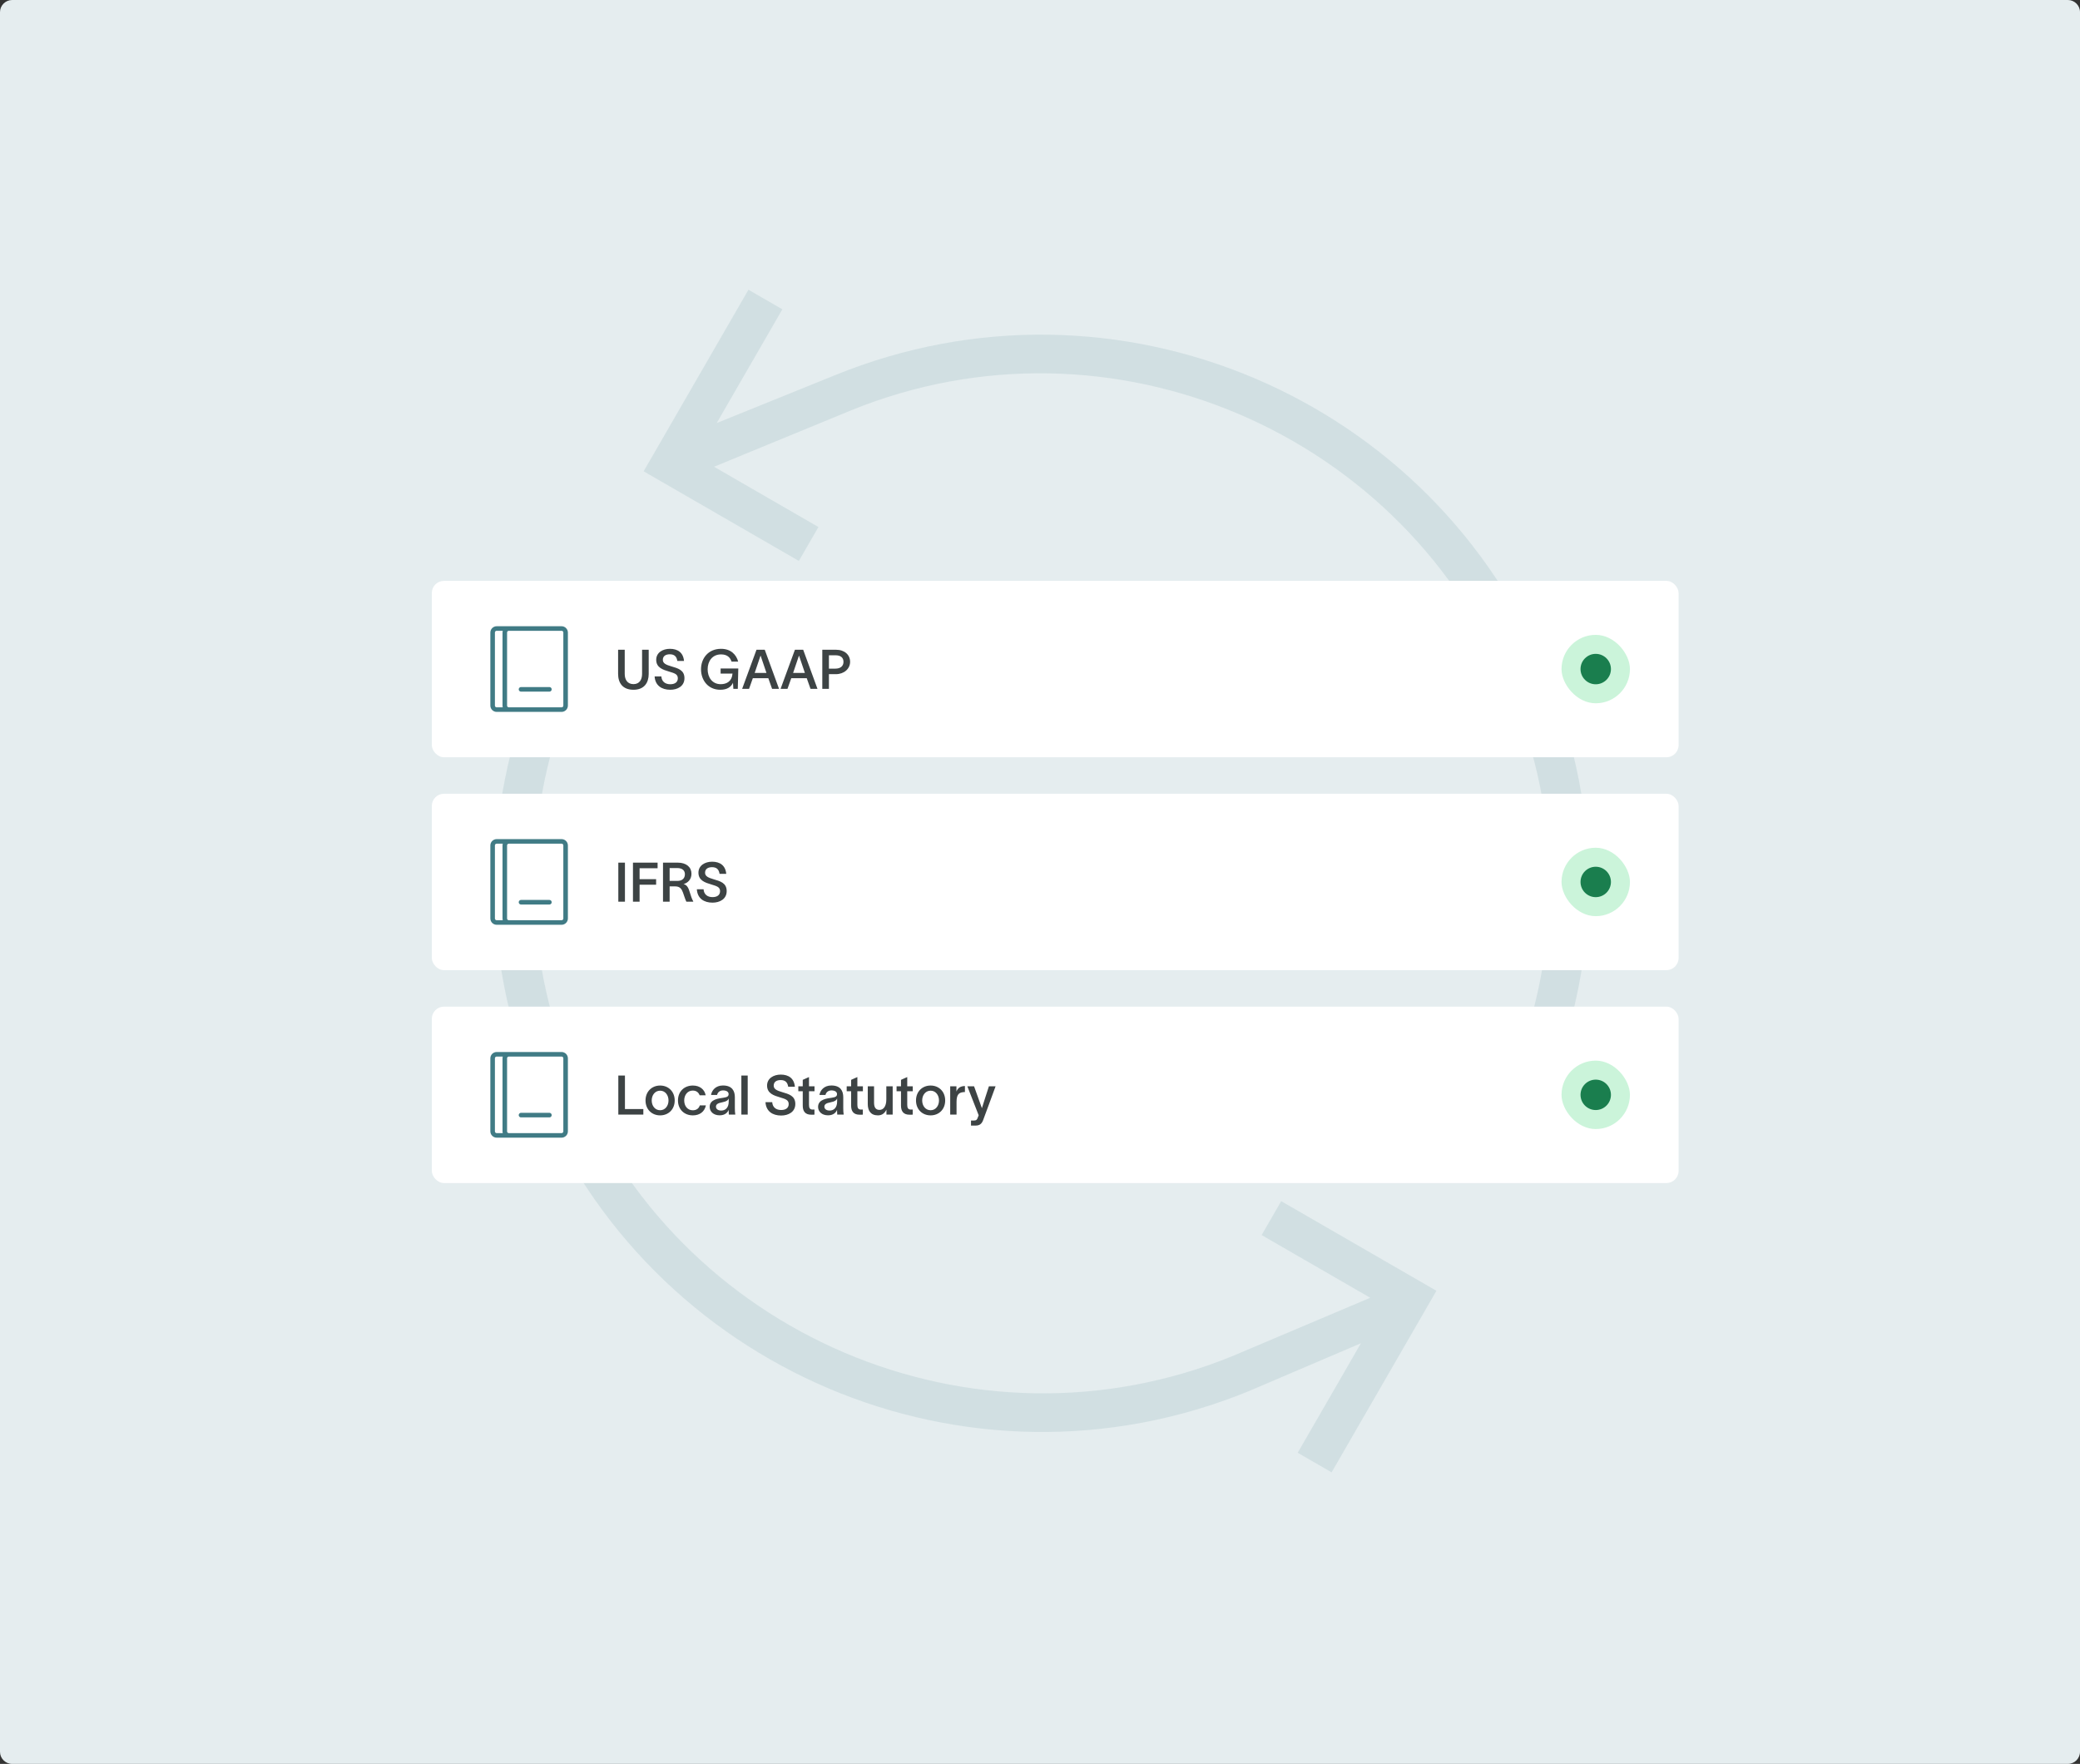 <svg width="684" height="580" viewBox="0 0 684 580" fill="none" xmlns="http://www.w3.org/2000/svg">
<rect x="0" y="0" width="684" height="580" fill="#333333" stroke="none"/>
<g clip-path="url(#clip0_7016_56965)">
<path d="M0 4C0 1.791 1.791 0 4 0H680C682.209 0 684 1.791 684 4V576C684 578.209 682.209 580 680 580H4C1.791 580 0 578.209 0 576V4Z" fill="#E5EDEF"/>
<path opacity="0.5" d="M509.596 356.722L498.446 350.284C512.988 312.22 514.182 268.308 496.796 227.607C462.643 141.916 364.912 100.358 279.917 134.914L234.819 153.478L263.563 170.073L269.138 173.292L262.7 184.442L257.125 181.223L217.231 158.191L211.656 154.972L214.875 149.397L242.908 100.843L246.126 95.267L257.277 101.705L254.058 107.28L235.682 139.109L274.479 123.411C366.874 85.694 471.976 130.579 508.996 222.571C527.56 267.669 526.15 315.174 509.596 356.722ZM466.789 421.21L472.364 424.428L469.145 430.004L441.113 478.557L437.894 484.133L426.744 477.695L429.962 472.12L447.534 441.685L410.533 457.49C318.138 495.207 213.036 450.323 176.016 358.331C157.452 313.233 158.861 265.728 175.818 223.483L186.968 229.921C172.023 268.681 171.232 311.896 188.216 353.294C222.369 438.986 320.1 480.544 405.094 445.988L450.595 426.727L420.458 409.327L414.883 406.108L421.32 394.958L426.895 398.177L466.789 421.21Z" fill="#BFD3D6"/>
<rect x="142" y="191" width="410" height="58" rx="4" fill="white"/>
<path d="M184.667 233.333H163.333C162.597 233.333 162 232.736 162 231.999V207.999C162 207.263 162.597 206.666 163.333 206.666H184.667M184.667 233.333C185.403 233.333 186 232.736 186 231.999V207.999C186 207.263 185.403 206.666 184.667 206.666M184.667 233.333H167.333C166.597 233.333 166 232.736 166 231.999V207.999C166 207.263 166.597 206.666 167.333 206.666H184.667M171.333 226.666H180.667" stroke="#407B85" stroke-width="1.5" stroke-linecap="round" stroke-linejoin="round"/>
<path d="M213.322 221.586C213.322 224.502 211.846 226.806 208.318 226.806C204.772 226.806 203.26 224.574 203.26 221.586V213.648H205.438V221.586C205.438 223.458 206.302 224.952 208.318 224.952C210.298 224.952 211.144 223.458 211.144 221.586V213.648H213.322V221.586ZM217.484 222.414C217.592 224.106 218.762 224.988 220.418 224.988C221.858 224.988 222.902 224.376 222.902 223.026C222.902 221.622 221.714 221.352 220.094 220.848C217.97 220.218 215.828 219.534 215.792 216.996C215.774 214.548 217.97 213.342 220.292 213.342C222.866 213.342 224.684 214.566 224.936 217.338H222.74C222.506 215.862 221.768 215.142 220.256 215.142C218.996 215.142 217.97 215.664 217.97 216.978C217.97 218.148 219.086 218.616 220.742 219.102C222.92 219.75 225.08 220.29 225.08 223.008C225.08 225.636 222.794 226.806 220.418 226.806C217.61 226.806 215.45 225.42 215.27 222.414H217.484ZM236.971 221.496V219.804H242.785L242.623 226.5H241.165L241.039 224.502C240.445 225.816 239.203 226.806 236.863 226.806C232.813 226.806 230.527 223.62 230.527 220.074C230.527 216.528 232.849 213.342 237.115 213.342C240.373 213.342 242.137 215.286 242.749 217.554H240.571C240.121 216.186 239.149 215.178 237.115 215.178C234.199 215.178 232.705 217.464 232.705 220.074C232.705 222.684 234.181 224.97 237.007 224.97C239.041 224.97 240.715 223.962 240.877 221.478L236.971 221.496ZM246.321 226.5H244.053L248.769 213.648H251.487L256.185 226.5H253.899L252.657 223.008H247.563L246.321 226.5ZM248.175 221.262H252.045L250.137 215.628H250.083L248.175 221.262ZM258.959 226.5H256.691L261.407 213.648H264.125L268.823 226.5H266.537L265.295 223.008H260.201L258.959 226.5ZM260.813 221.262H264.683L262.775 215.628H262.721L260.813 221.262ZM274.712 219.858C276.332 219.858 277.376 219.066 277.376 217.626C277.376 216.186 276.386 215.466 274.766 215.466H272.588V219.858H274.712ZM270.41 226.5V213.648H274.946C277.754 213.648 279.554 215.34 279.554 217.608C279.554 219.93 277.538 221.676 274.892 221.676H272.588V226.5H270.41Z" fill="#3D4344"/>
<rect x="513.5" y="208.75" width="22.5" height="22.5" rx="11.25" fill="#CBF4DA"/>
<circle cx="524.75" cy="220" r="5" fill="#1A7E4E"/>
<rect x="142" y="261" width="410" height="58" rx="4" fill="white"/>
<path d="M184.667 303.333H163.333C162.597 303.333 162 302.736 162 301.999V277.999C162 277.263 162.597 276.666 163.333 276.666H184.667M184.667 303.333C185.403 303.333 186 302.736 186 301.999V277.999C186 277.263 185.403 276.666 184.667 276.666M184.667 303.333H167.333C166.597 303.333 166 302.736 166 301.999V277.999C166 277.263 166.597 276.666 167.333 276.666H184.667M171.333 296.666H180.667" stroke="#407B85" stroke-width="1.5" stroke-linecap="round" stroke-linejoin="round"/>
<path d="M203.332 283.648H205.51V296.5H203.332V283.648ZM208.148 296.5V283.648H216.248V285.484H210.326V289.084H215.762V290.902H210.326V296.5H208.148ZM218.027 296.5V283.648H222.851C225.785 283.648 227.387 285.196 227.387 287.302C227.387 289.174 226.181 290.326 224.795 290.686C226.001 291.028 226.415 292 226.865 293.494C227.225 294.646 227.495 295.546 227.963 296.356V296.5H225.713C225.299 295.69 224.993 294.556 224.597 293.494C224.165 292.306 223.607 291.46 222.041 291.46H220.205V296.5H218.027ZM220.205 289.66H222.743C224.363 289.66 225.227 288.796 225.227 287.464C225.227 286.33 224.507 285.43 222.671 285.43H220.205V289.66ZM231.371 292.414C231.479 294.106 232.649 294.988 234.305 294.988C235.745 294.988 236.789 294.376 236.789 293.026C236.789 291.622 235.601 291.352 233.981 290.848C231.857 290.218 229.715 289.534 229.679 286.996C229.661 284.548 231.857 283.342 234.179 283.342C236.753 283.342 238.571 284.566 238.823 287.338H236.627C236.393 285.862 235.655 285.142 234.143 285.142C232.883 285.142 231.857 285.664 231.857 286.978C231.857 288.148 232.973 288.616 234.629 289.102C236.807 289.75 238.967 290.29 238.967 293.008C238.967 295.636 236.681 296.806 234.305 296.806C231.497 296.806 229.337 295.42 229.157 292.414H231.371Z" fill="#3D4344"/>
<rect x="513.5" y="278.75" width="22.5" height="22.5" rx="11.25" fill="#CBF4DA"/>
<circle cx="524.75" cy="290" r="5" fill="#1A7E4E"/>
<rect x="142" y="331" width="410" height="58" rx="4" fill="white"/>
<path d="M184.667 373.333H163.333C162.597 373.333 162 372.736 162 371.999V347.999C162 347.263 162.597 346.666 163.333 346.666H184.667M184.667 373.333C185.403 373.333 186 372.736 186 371.999V347.999C186 347.263 185.403 346.666 184.667 346.666M184.667 373.333H167.333C166.597 373.333 166 372.736 166 371.999V347.999C166 347.263 166.597 346.666 167.333 346.666H184.667M171.333 366.666H180.667" stroke="#407B85" stroke-width="1.5" stroke-linecap="round" stroke-linejoin="round"/>
<path d="M203.332 353.648H205.51V364.664H211.558V366.5H203.332V353.648ZM217.084 366.752C214.33 366.752 212.278 364.772 212.278 361.856C212.278 358.94 214.33 356.942 217.084 356.942C219.82 356.942 221.872 358.94 221.872 361.856C221.872 364.772 219.82 366.752 217.084 366.752ZM214.312 361.856C214.312 363.62 215.41 365.06 217.084 365.06C218.74 365.06 219.838 363.62 219.838 361.856C219.838 360.074 218.74 358.634 217.084 358.634C215.41 358.634 214.312 360.074 214.312 361.856ZM232.128 363.476C231.678 365.582 230.076 366.752 227.844 366.752C225.036 366.752 222.948 364.808 222.948 361.856C222.948 358.868 225.036 356.942 227.844 356.942C230.148 356.942 231.696 358.238 232.056 360.146H230.076C229.734 359.246 229.032 358.598 227.808 358.598C226.098 358.598 225 360.038 225 361.856C225 363.674 226.098 365.078 227.808 365.078C228.942 365.078 229.788 364.556 230.13 363.476H232.128ZM233.824 360.038C234.058 358.562 235.3 356.924 237.73 356.924C240.808 356.924 241.654 358.778 241.654 360.776V364.358C241.654 365.06 241.69 365.96 241.798 366.5H239.674C239.638 366.14 239.62 365.78 239.62 365.402V364.97H239.602C239.296 365.726 238.504 366.734 236.65 366.734C234.544 366.734 233.374 365.438 233.374 363.962C233.374 361.388 236.524 361.172 237.874 360.956C239.062 360.776 239.602 360.542 239.602 359.75C239.602 359.012 238.9 358.544 237.766 358.544C236.758 358.544 236.02 359.12 235.804 360.038H233.824ZM235.444 363.89C235.444 364.628 236.074 365.168 237.172 365.168C238.414 365.168 239.638 364.394 239.638 362.18V361.208C239.44 361.73 238.954 362.18 237.37 362.486C236.092 362.72 235.444 363.116 235.444 363.89ZM243.792 353.648H245.88V366.5H243.792V353.648ZM253.941 362.414C254.049 364.106 255.219 364.988 256.875 364.988C258.315 364.988 259.359 364.376 259.359 363.026C259.359 361.622 258.171 361.352 256.551 360.848C254.427 360.218 252.285 359.534 252.249 356.996C252.231 354.548 254.427 353.342 256.749 353.342C259.323 353.342 261.141 354.566 261.393 357.338H259.197C258.963 355.862 258.225 355.142 256.713 355.142C255.453 355.142 254.427 355.664 254.427 356.978C254.427 358.148 255.543 358.616 257.199 359.102C259.377 359.75 261.537 360.29 261.537 363.008C261.537 365.636 259.251 366.806 256.875 366.806C254.067 366.806 251.907 365.42 251.727 362.414H253.941ZM266.034 363.296C266.034 364.304 266.322 364.844 267.222 364.844H267.834V366.518L266.826 366.536C264.684 366.554 263.982 365.276 263.982 363.548V358.814H262.524V357.194H263.982V355.07L266.034 354.152V357.194H267.852V358.814H266.034V363.296ZM269.472 360.038C269.706 358.562 270.948 356.924 273.378 356.924C276.456 356.924 277.302 358.778 277.302 360.776V364.358C277.302 365.06 277.338 365.96 277.446 366.5H275.322C275.286 366.14 275.268 365.78 275.268 365.402V364.97H275.25C274.944 365.726 274.152 366.734 272.298 366.734C270.192 366.734 269.022 365.438 269.022 363.962C269.022 361.388 272.172 361.172 273.522 360.956C274.71 360.776 275.25 360.542 275.25 359.75C275.25 359.012 274.548 358.544 273.414 358.544C272.406 358.544 271.668 359.12 271.452 360.038H269.472ZM271.092 363.89C271.092 364.628 271.722 365.168 272.82 365.168C274.062 365.168 275.286 364.394 275.286 362.18V361.208C275.088 361.73 274.602 362.18 273.018 362.486C271.74 362.72 271.092 363.116 271.092 363.89ZM281.942 363.296C281.942 364.304 282.23 364.844 283.13 364.844H283.742V366.518L282.734 366.536C280.592 366.554 279.89 365.276 279.89 363.548V358.814H278.432V357.194H279.89V355.07L281.942 354.152V357.194H283.76V358.814H281.942V363.296ZM285.362 363.008V357.194H287.432V362.576C287.432 364.016 287.9 364.952 289.214 364.952C290.492 364.952 291.464 363.836 291.464 361.514V357.194H293.552V366.5H291.5V364.862C290.996 365.924 290.15 366.752 288.71 366.752C286.28 366.752 285.362 365.15 285.362 363.008ZM298.343 363.296C298.343 364.304 298.631 364.844 299.531 364.844H300.143V366.518L299.135 366.536C296.993 366.554 296.291 365.276 296.291 363.548V358.814H294.833V357.194H296.291V355.07L298.343 354.152V357.194H300.161V358.814H298.343V363.296ZM306.03 366.752C303.276 366.752 301.224 364.772 301.224 361.856C301.224 358.94 303.276 356.942 306.03 356.942C308.766 356.942 310.818 358.94 310.818 361.856C310.818 364.772 308.766 366.752 306.03 366.752ZM303.258 361.856C303.258 363.62 304.356 365.06 306.03 365.06C307.686 365.06 308.784 363.62 308.784 361.856C308.784 360.074 307.686 358.634 306.03 358.634C304.356 358.634 303.258 360.074 303.258 361.856ZM314.522 357.194V358.922C315.008 357.626 315.98 357.122 317.312 357.104V359.084C317.204 359.084 316.664 359.084 316.376 359.174C315.458 359.354 314.558 359.84 314.558 362.252V366.5H312.47V357.194H314.522ZM320.32 357.194C321.184 359.642 322.012 361.892 322.876 364.34H322.912C323.596 362.09 324.406 359.678 325.198 357.194H327.394C325.126 363.512 325.666 361.802 323.29 368.336C322.876 369.452 322.174 370.1 320.914 370.1H319.312V368.444H320.338C321.094 368.444 321.328 368.102 321.544 367.454L321.832 366.716C320.482 363.206 319.294 360.254 318.106 357.194H320.32Z" fill="#3D4344"/>
<rect x="513.5" y="348.75" width="22.5" height="22.5" rx="11.25" fill="#CBF4DA"/>
<circle cx="524.75" cy="360" r="5" fill="#1A7E4E"/>
</g>
<defs>
<clipPath id="clip0_7016_56965">
<path d="M0 4C0 1.791 1.791 0 4 0H680C682.209 0 684 1.791 684 4V576C684 578.209 682.209 580 680 580H4C1.791 580 0 578.209 0 576V4Z" fill="white"/>
</clipPath>
</defs>
</svg>
